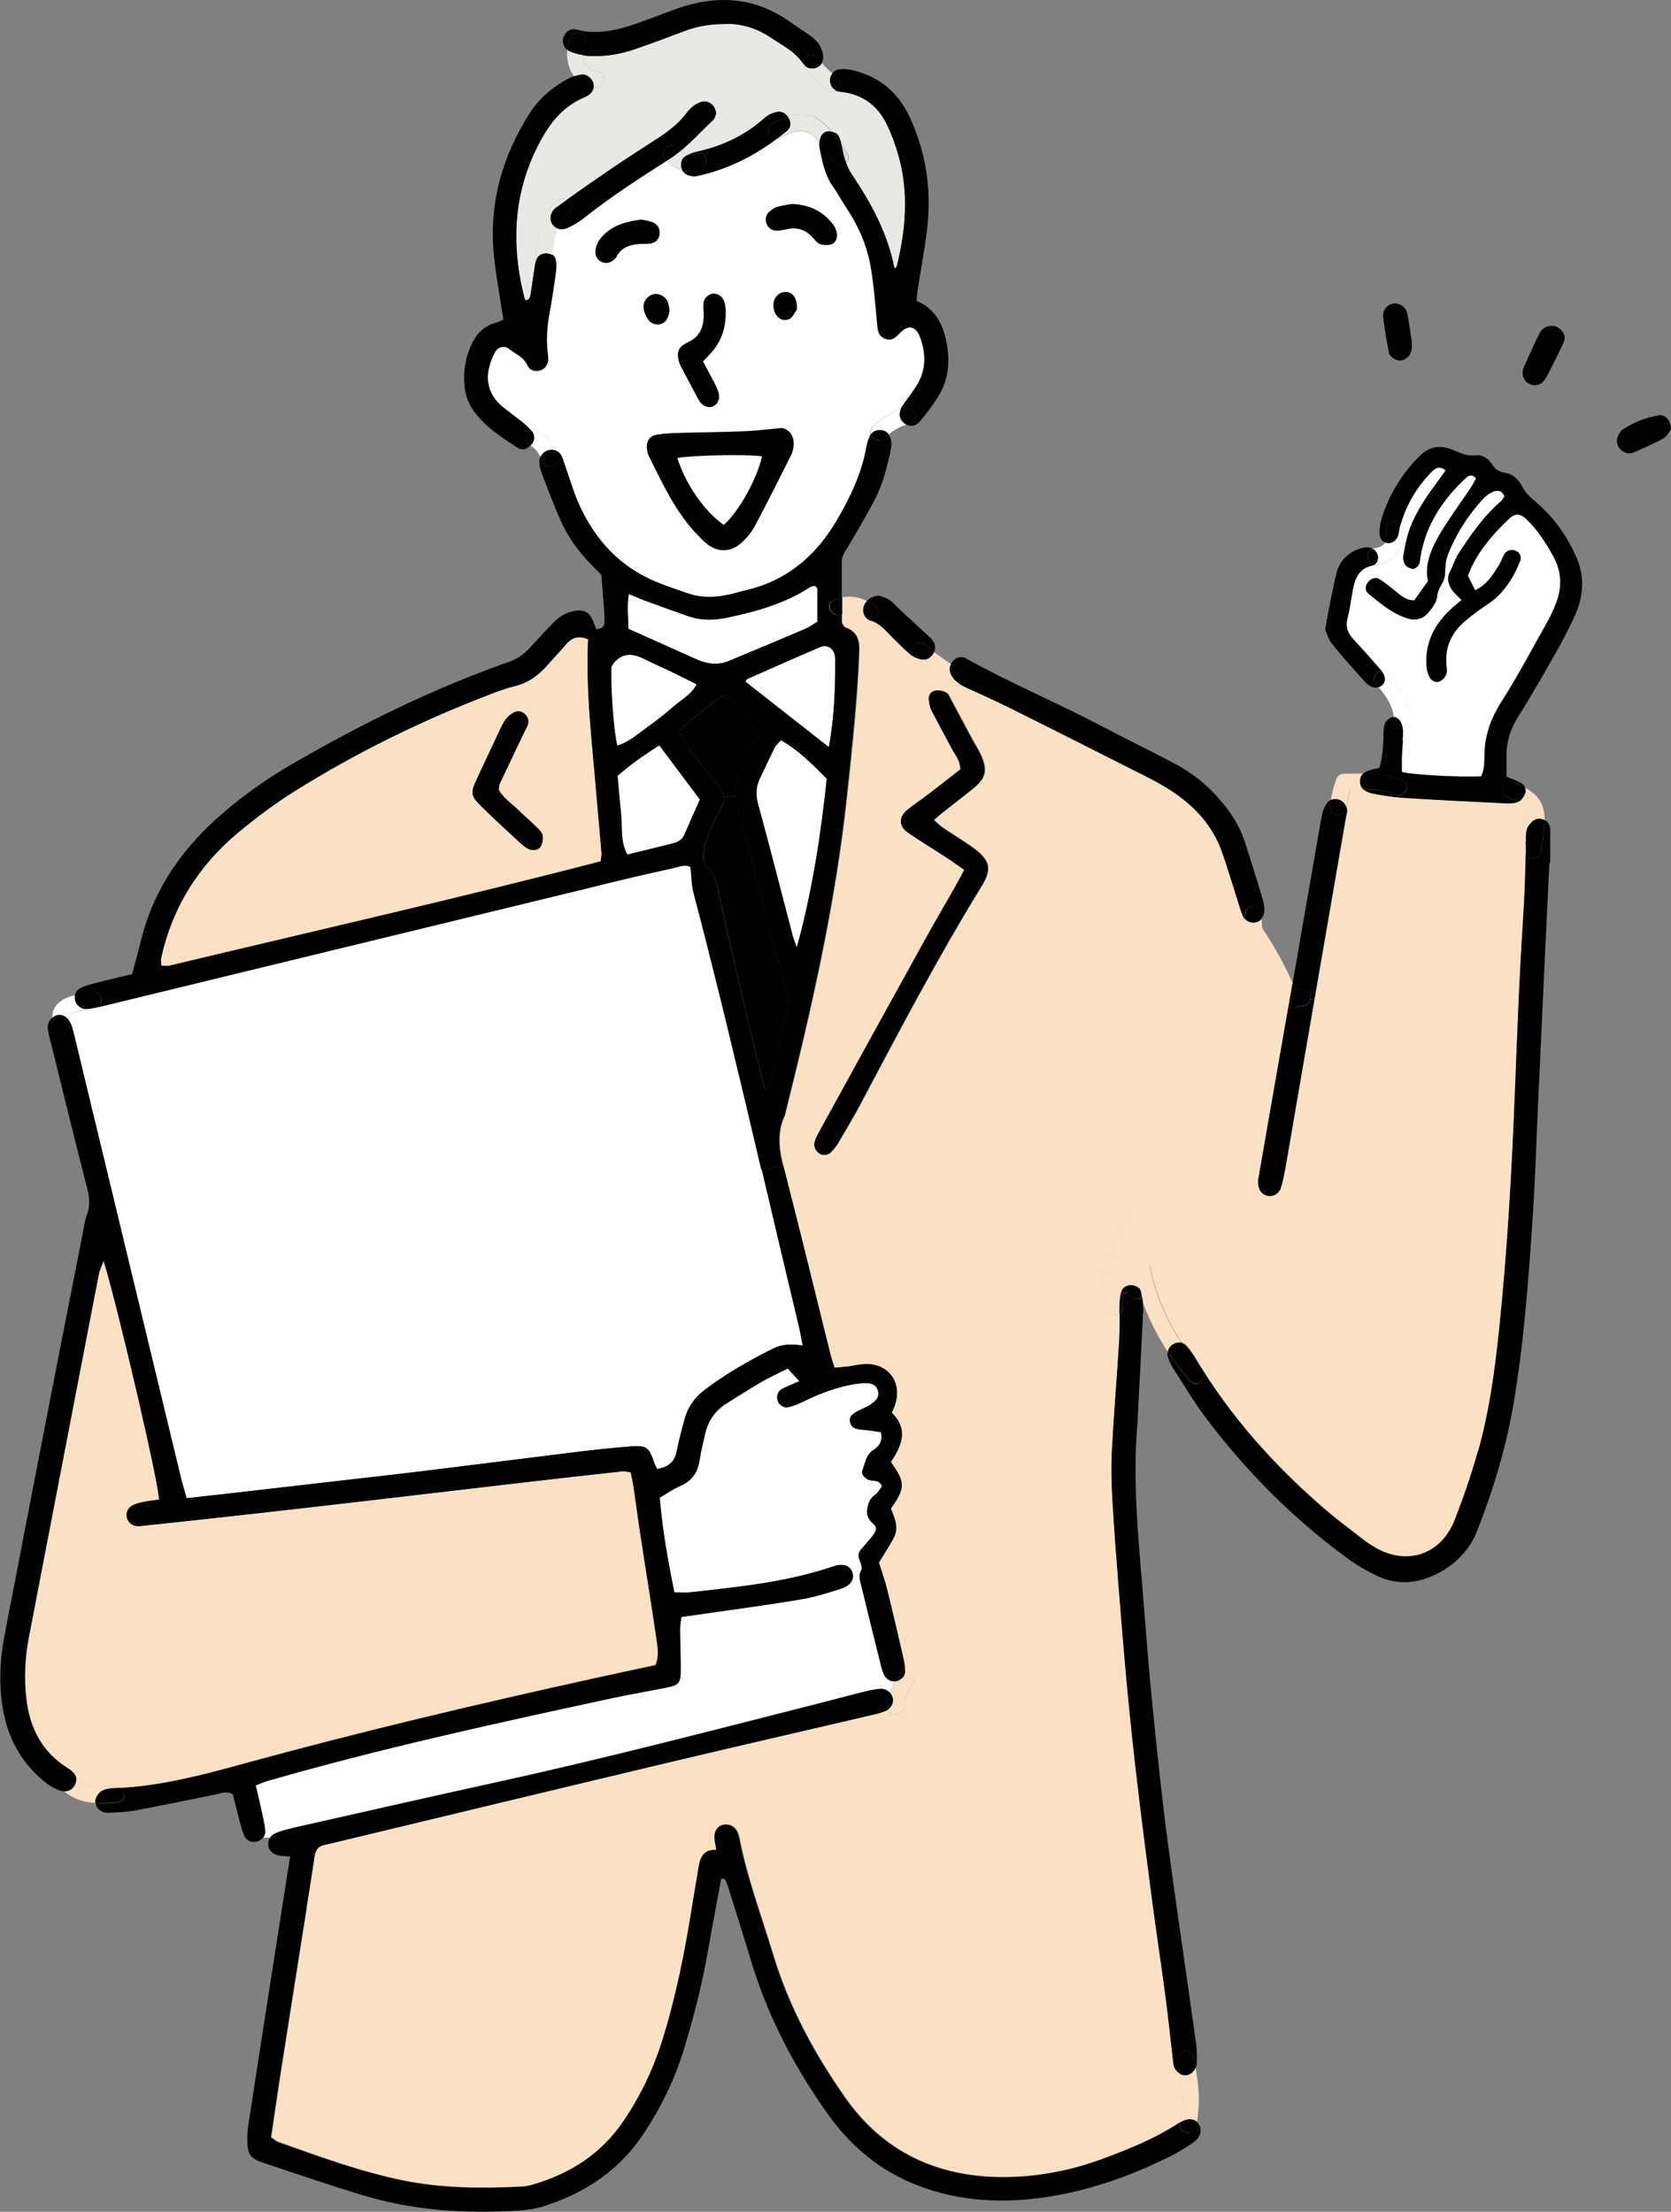 <?xml version="1.0" encoding="UTF-8"?>
<svg id="_レイヤー_2" data-name="レイヤー 2" xmlns="http://www.w3.org/2000/svg" width="130.98" height="173.4" viewBox="0 0 130.98 173.4">
  <rect x="0" y="0" width="130.98" height="173.4" fill="#808080" stroke="none"/>
  <defs>
    <style>
      .cls-1 {
        fill: #fff;
      }

      .cls-2 {
        fill: #dbdcdc;
      }

      .cls-3 {
        fill: #eae8e4;
      }

      .cls-4 {
        fill: #fbe1c3;
      }
    </style>
  </defs>
  <g id="_具" data-name="具">
    <g>
      <g>
        <g>
          <path class="cls-4" d="M119.81,64.75c-.19.33-.2.71-.2,1.09v.19c-.03.15-.06.31-.09.45-.03.18,0,.34.08.46-.03,1.84-.11,3.68-.23,5.51-.28,4.26-.43,8.52-.6,12.79-.26,6.43-.61,12.84-1.28,19.24-.33,3.12-.77,6.23-1.61,9.25-.51,1.83-1.12,3.63-1.82,5.4-1.08,2.76-3.78,3.64-6.3,2.15-.31-.18-.61-.38-.89-.6-1.01-.79-2.05-1.55-3.02-2.39-3.96-3.41-7.41-7.27-10.1-11.77-.21-.35-.44-.69-.71-1-.12-.14-.26-.23-.41-.26-2.28-3.45-3.12-7.32-2.8-11.64.28-3.87,1.26-7.71,2.08-11.5.68-3.14,1.27-7.35,3.4-9.89,1.68-2.01,4.89,5.29,5.43,6.54.05.12.15.21.26.25-.53,3.03-1.06,6.06-1.59,9.1-.25,1.47-.51,2.93-.76,4.37,0,.13,0,.23,0,.33.03.53.36.9.83.94.41.03.81-.22.94-.64.14-.44.23-.9.31-1.35.32-1.82.63-3.64.94-5.46.46-2.64.91-5.29,1.37-7.93.83-4.78,1.66-9.57,2.48-14.35.03-.15.08-.3.09-.45,0-.09,0-.18-.04-.26,0-.03,0-.06,0-.09.03-.45.13-.87.26-1.3.35-.01.71-.03,1.07-.03.02.02.04.03.05.04.21.14.46.24.7.28.76.13,1.52.27,2.29.32,2.67.17,5.34.3,8.01.43.34.02.71.02,1.02-.1.45.26.78.62.85,1.21.02.22.02.44,0,.67Z"/>
          <path class="cls-1" d="M117.68,39.27c-1.38,1.19-2.41,2.67-3.38,4.18-.27.43-.41.94-.65,1.39-.06.11-.1.22-.12.33l-.3-.06c.04-.34.02-.71.09-1.06.06-.35.2-.69.34-1.02.62-1.43,1.47-2.71,2.51-3.86.23-.26.53-.5.85-.63.34-.14.72-.11.89.37-.08.11-.14.25-.25.35Z"/>
          <path class="cls-1" d="M115.03,45.12c.68-1.79,1.89-3.18,3.23-4.46.47-.45.89-.41,1.36.03.87.82,1.5,1.82,2.08,2.85.71,1.25.75,2.54.21,3.85-.19.48-.41.95-.66,1.39-1.16,2.06-2.26,4.16-3.53,6.15-.8,1.25-1.31,2.53-1.37,4.01-.03.64.03,1.33-.28,1.92-1.99.06-5.22-.11-6.21-.34,0-.39-.01-.78,0-1.18.02-.43.05-.87.08-1.3.2-.04.39-.18.46-.44.51-1.81-.38-3.52-1.61-4.8-.15-.16-.33-.21-.5-.19-.04-.05-.08-.11-.13-.16-.67-.78-1.35-1.55-2.05-2.29-.46-.49-.66-1-.49-1.68.16-.64.25-1.31.37-1.96.17-.99.4-1.91,1.59-2.18.08-.02.14-.05.2-.1.07.01.15.01.24,0,1.36-.22,2.08-1.38,1.92-2.71-.02-.15-.07-.3-.16-.41.45-1.56,1.26-2.92,2.4-4.09.3-.3.63-.55,1.13-.14-.3.41-.59.82-.89,1.23-.77,1.04-1.47,2.12-1.92,3.33-.25.67-.37,1.38-.5,2.08-.05.23,0,.54.13.74.12.18.4.32.62.34.14.01.36-.18.46-.34.1-.16.08-.4.12-.59.41-2.5,1.73-4.48,3.53-6.17.22-.21.5-.39.84,0-.14.24-.26.51-.43.75-.69,1.03-1.41,2.03-2.08,3.07-.86,1.36-1.58,2.78-1.27,4.24-.44.62-.76,1.07-1.07,1.51-.72,0-1.15-.48-1.63-.85-.36-.28-.72-.58-1.11-.82-.32-.2-.71-.04-.93.3-.2.3-.17.63.08.84.91.75,1.81,1.51,2.96,1.91.73.25,1.33.08,1.79-.49.28-.35.6-.79.63-1.2.04-.5.3-.8.48-1.2.06-.14.1-.29.12-.44l.3.06c-.07.35.05.68.23.99.18.3.47.53.8.88-.38.33-.75.61-1.07.94-1.18,1.19-1.82,2.6-1.67,4.31.03.3.12.61.28.86.17.27.51.4.81.23.2-.11.39-.34.46-.55.07-.23,0-.51,0-.77-.11-1.4.44-2.51,1.48-3.39.55-.46,1.13-.89,1.73-1.29,1.26-.83,2.01-2.02,2.56-3.38.14-.34.03-.61-.26-.79-.31-.19-.77-.09-.96.22-.15.26-.23.57-.4.83-.48.77-.95,1.56-1.91,2.03-.21-.43-.39-.78-.58-1.17Z"/>
          <path d="M130.01,32.55c.51-.08,1,.46.96,1.13-.13.16-.29.52-.57.68-.75.42-1.55.76-2.34,1.11-.39.17-.84.02-1.1-.3-.27-.33-.29-.77-.06-1.14.08-.13.16-.27.29-.35.86-.57,1.8-.95,2.81-1.11Z"/>
          <path d="M120.69,26.11c.19-.38.56-.58,1.02-.56.45.02.9.42.95.96-.03.09-.07.29-.15.47-.35.73-.71,1.46-1.08,2.18-.14.27-.28.54-.48.77-.26.3-.78.35-1.13.14-.32-.2-.49-.51-.47-.9,0-.1.02-.21.06-.3.42-.93.82-1.86,1.28-2.77Z"/>
          <path d="M120.75,66.83c-.12.63-.89.57-1.16.12,0-.31,0-.61,0-.92.08-.42.17-.85.2-1.28.04-.07.1-.15.16-.22.26-.29.58-.44.96-.32.06.02.11.04.16.07.02.85-.18,1.71-.33,2.54Z"/>
          <path class="cls-4" d="M119.81,64.09c-.06-.59-.4-.95-.85-1.21.02,0,.03,0,.04-.01.24-.1.45-.4.55-.66.06-.16.05-.32-.02-.47.67.37,1.25.88,1.44,1.67.07.3.11.59.11.89-.05-.03-.11-.05-.16-.07-.38-.13-.7.02-.96.32-.06.07-.11.14-.16.22.02-.23.02-.45,0-.67Z"/>
          <path d="M119.6,65.84c0-.38.01-.76.2-1.09-.03.43-.12.86-.2,1.28v-.19Z"/>
          <path class="cls-4" d="M119.6,66.04c0,.31,0,.61,0,.92-.08-.13-.11-.28-.08-.46.03-.15.06-.3.09-.45Z"/>
          <path d="M118.59,61.32c.31.11.64.25.94.41h0c.06.14.08.31.02.47-.1.26-.31.56-.55.66-.01,0-.03,0-.04.01-.22-.13-.46-.23-.71-.32-.77-.28-.44-1.52.34-1.24Z"/>
          <path d="M108.86,27.57c-.19-.9-.34-1.82-.44-2.73-.06-.58.39-1.03.89-1.05.44-.02.91.31,1,.8.16.81.26,1.62.35,2.21,0,.33,0,.43,0,.54-.05.49-.43.89-.88.92-.37.02-.85-.26-.93-.67Z"/>
          <path d="M109.25,56.21c.24,0,.44.19.56.41.12.22.18.49.17.73,0,.23-.02.47-.03.7-.42.09-.93-.24-.78-.78.1-.36.12-.72.08-1.06Z"/>
          <path class="cls-1" d="M108.27,53.77c.36-.27.38-.68.03-1.16.17-.02.34.03.5.19,1.24,1.28,2.13,3,1.61,4.8-.07.26-.26.4-.46.44.02-.23.03-.47.03-.7,0-.24-.06-.52-.17-.73-.12-.22-.32-.4-.56-.41-.1-.87-.6-1.66-1.21-2.33.08-.02.16-.06.22-.11Z"/>
          <path d="M108.56,42.53c.17-.31.15-.66.11-1.01-.04-.35.32-.64.64-.64.21,0,.38.09.48.23-.02.04-.03.09-.04.14-.07.25-.08.51-.16.75-.14.44-.57.68-.96.56-.03,0-.05-.02-.07-.03Z"/>
          <path d="M115.61,46.29c.96-.46,1.43-1.26,1.91-2.03.16-.26.24-.57.4-.83.19-.31.64-.41.96-.22.29.18.4.45.26.79-.55,1.36-1.3,2.55-2.56,3.38-.6.4-1.18.82-1.73,1.29-1.04.88-1.6,2-1.48,3.39.02.26.08.53,0,.77-.07.22-.26.44-.46.55-.3.17-.64.04-.81-.23-.16-.24-.25-.56-.28-.86-.15-1.7.49-3.12,1.67-4.31.32-.33.69-.61,1.07-.94-.33-.35-.62-.59-.8-.88-.18-.31-.3-.64-.23-.99.02-.11.06-.22.12-.33.23-.45.38-.96.65-1.39.97-1.51,2-2.99,3.38-4.18.11-.09.17-.24.25-.35-.17-.48-.56-.51-.89-.37-.32.13-.62.37-.85.63-1.04,1.15-1.89,2.43-2.51,3.86-.14.33-.28.67-.34,1.02-.06.34-.04.72-.09,1.06-.02.16-.05.31-.12.44-.18.39-.44.7-.48,1.2-.03.41-.35.85-.63,1.2-.46.57-1.06.74-1.79.49-1.14-.4-2.05-1.16-2.96-1.91-.25-.21-.28-.53-.08-.84.22-.33.61-.49.93-.3.39.24.75.54,1.11.82.48.38.9.85,1.63.85.31-.43.62-.88,1.07-1.51-.31-1.47.41-2.89,1.27-4.24.66-1.04,1.39-2.04,2.08-3.07.16-.24.29-.51.43-.75-.34-.39-.62-.21-.84,0-1.81,1.69-3.12,3.67-3.53,6.17-.04.2-.02.43-.12.59-.09.15-.31.35-.46.34-.22-.03-.5-.16-.62-.34-.13-.19-.18-.5-.13-.74.13-.7.25-1.42.5-2.08.46-1.21,1.15-2.29,1.92-3.33.3-.41.6-.82.89-1.23-.5-.41-.83-.17-1.13.14-1.14,1.17-1.94,2.53-2.4,4.09-.11-.14-.27-.23-.48-.23-.32,0-.68.3-.64.64.05.35.06.69-.11,1.01-.28-.12-.45-.42-.43-.83.02-.31.04-.62.13-.91.56-1.91,1.57-3.57,2.96-4.99.77-.79,1.66-.96,2.68-.52.56.24,1.1.5,1.77.42.54-.06.99.26,1.29.71.24.37.52.58.97.65.66.1,1.1.53,1.4,1.11.26.51.68.87,1.12,1.24,1.38,1.2,2.42,2.67,3.14,4.34.64,1.5.53,3.02-.14,4.49-.44.98-.94,1.95-1.47,2.88-.96,1.7-1.93,3.4-2.97,5.05-.6.95-.93,1.94-.92,3.05,0,.56,0,1.12,0,1.67.42.18.8.31,1.15.51.14.08.24.19.3.33-.31-.17-.63-.3-.94-.41-.78-.28-1.12.96-.34,1.24.25.09.5.19.71.32-.3.12-.68.12-1.02.1-2.67-.13-5.34-.26-8.01-.43-.77-.05-1.53-.19-2.29-.32-.24-.04-.5-.14-.7-.28-.02-.01-.04-.03-.05-.04.83-.01,1.66.04,2.42.38.75.33,1.4-.77.65-1.11-1.01-.45-2.04-.54-3.1-.54.05-.04.1-.08.16-.12.31-.16.68-.21,1.1-.33.2-.76.3-1.56.31-2.38,0-.36,0-.73.1-1.06.06-.21.31-.41.52-.5.07-.03.14-.04.21-.04.04.34.02.69-.08,1.06-.15.54.36.87.78.78-.03.43-.06.87-.08,1.3-.02.4,0,.79,0,1.18,1,.23,4.22.41,6.21.34.31-.59.25-1.28.28-1.92.06-1.49.57-2.76,1.37-4.01,1.27-1.99,2.37-4.09,3.53-6.15.25-.45.47-.92.66-1.39.54-1.31.5-2.6-.21-3.85-.58-1.04-1.22-2.03-2.08-2.85-.47-.45-.89-.48-1.36-.03-1.35,1.28-2.55,2.67-3.23,4.46.19.38.36.74.58,1.17Z"/>
          <path d="M108.3,52.61c.35.48.33.89-.03,1.16-.07.05-.14.09-.22.11-.05-.06-.1-.12-.16-.17-.42-.44-.04-1.05.41-1.1Z"/>
          <path class="cls-1" d="M109.95,41.52c.16,1.33-.56,2.49-1.92,2.71-.09.01-.17.01-.24,0,.22-.18.28-.54.17-.79-.08-.18-.22-.33-.38-.42.03-.01.07-.02.11-.03.31-.05.68-.13.85-.42,0-.01.01-.02.02-.04.02.01.05.02.07.03.39.12.82-.12.96-.56.08-.24.09-.5.16-.75.01-.05.03-.09.04-.14.09.11.14.25.16.41Z"/>
          <path d="M107.96,43.44c.11.25.04.61-.17.79-.59-.11-.81-1.01-.21-1.21,0,0,0,0,0,0,.17.09.31.24.38.42Z"/>
          <path d="M109.3,62.28c-.76-.34-1.59-.4-2.42-.38-.38-.31-.38-.95-.03-1.27,1.06,0,2.09.09,3.1.54.76.33.1,1.44-.65,1.11Z"/>
          <path d="M107.04,53.51c-.89-.99-1.78-1.98-2.62-3.02-.28-.34-.4-.81-.55-1.12.11-.6.18-1.06.27-1.51.21-1.01.39-2.02.64-3.01.27-1.05,1.26-1.84,2.32-1.94.16-.02.33.02.47.11-.6.2-.38,1.1.21,1.21-.05.05-.12.08-.2.1-1.2.27-1.42,1.19-1.59,2.18-.11.66-.2,1.32-.37,1.96-.17.68.03,1.19.49,1.68.7.75,1.38,1.52,2.05,2.29.05.05.09.11.13.16-.46.05-.84.66-.41,1.1.05.05.11.11.16.17-.31.1-.68-.02-1-.37Z"/>
          <path d="M104.9,62.67c.31.07.56.34.65.65-.13.74-1.32.71-1.28-.09,0-.18.03-.35.05-.52.17-.08.36-.09.58-.04Z"/>
          <path class="cls-4" d="M105.55,63.32c-.09-.31-.34-.58-.65-.65-.21-.05-.41-.04-.58.04.08-.54.23-1.05.4-1.58.09-.28.32-.47.62-.47.51,0,1.01-.02,1.51-.02-.35.32-.34.96.03,1.27-.36,0-.72.02-1.07.03-.13.42-.23.84-.26,1.3,0,.03,0,.06,0,.09Z"/>
          <path d="M101.6,77.61c-.09-.2-.18-.4-.27-.6.13-.74.26-1.48.39-2.22.62-3.59,1.24-7.17,1.87-10.76.06-.34.19-.69.37-.99.09-.15.22-.26.36-.33-.03.17-.04.34-.05.52-.04.8,1.15.83,1.28.09.03.09.04.17.04.26,0,.15-.06.3-.09.45-.83,4.78-1.65,9.57-2.48,14.35l-.3-.05c.09-.38-.1-.81-.59-.74-.22.03-.39.02-.53.02Z"/>
          <path d="M101.59,78.84c-.05-.02-.05-.02,0,0h0Z"/>
          <path d="M101.59,78.84c-.05-.02-.05-.02,0,0h0ZM101.7,78.89s-.09-.04-.11-.05c.03.01.07.04.13.06-.18.19-.5.23-.75.12.12-.67.23-1.34.35-2.02.09.2.18.4.27.6.14,0,.31.01.53-.02.49-.06.68.36.59.74-.06.26-.26.5-.59.54-.14.04-.29.04-.43,0Z"/>
          <path d="M100.7,91.77c-.08.45-.17.91-.31,1.35-.13.43-.53.68-.94.64-.47-.04-.8-.41-.83-.94,0-.1,0-.21,0-.33.25-1.44.5-2.9.76-4.37.53-3.03,1.06-6.06,1.59-9.1.24.11.57.07.75-.12-.06-.03-.1-.05-.13-.06.02,0,.06.02.11.05.14.04.29.03.43,0,.33-.04.53-.28.59-.54l.3.05c-.46,2.64-.91,5.29-1.37,7.93-.31,1.82-.62,3.64-.94,5.46Z"/>
          <path d="M93.31,108.27c-.66-.75-1.25-1.52-1.77-2.32.05-.27.24-.5.5-.63.2-.09.39-.12.57-.07.48.72,1.01,1.42,1.61,2.1.55.62-.36,1.53-.91.91Z"/>
          <path d="M115.87,113.75c.85-3.03,1.28-6.13,1.61-9.25.68-6.4,1.03-12.81,1.28-19.24.17-4.26.32-8.53.6-12.79.12-1.84.2-3.68.23-5.51.27.44,1.04.51,1.16-.12.15-.83.35-1.69.33-2.54.28.14.43.4.43.74.01.87,0,1.75,0,2.62h-.06c-.14,2.77-.27,5.54-.4,8.32-.16,3.44-.32,6.88-.48,10.33-.14,2.93-.22,5.86-.41,8.78-.33,4.97-.68,9.95-1.51,14.88-.58,3.46-1.59,6.8-2.87,10.06-.59,1.49-1.67,2.59-3.08,3.32-1.54.8-3.15.95-4.75.2-.78-.37-1.55-.81-2.25-1.32-4.31-3.14-8.04-6.89-11.24-11.15-.92-1.23-1.7-2.57-2.54-3.87-.16-.25-.29-.54-.38-.84-.04-.13-.04-.27-.01-.4.52.79,1.11,1.57,1.77,2.32.55.62,1.46-.29.91-.91-.6-.68-1.14-1.38-1.61-2.1.15.04.3.13.41.26.27.31.5.65.71,1,2.7,4.5,6.14,8.36,10.1,11.77.97.84,2.01,1.6,3.02,2.39.28.22.59.42.89.6,2.52,1.5,5.22.61,6.3-2.15.69-1.77,1.31-3.57,1.82-5.4Z"/>
          <path class="cls-4" d="M101.32,77.01c-.12.67-.23,1.34-.35,2.02-.11-.05-.21-.14-.26-.25-.54-1.24-3.75-8.54-5.43-6.54-2.13,2.54-2.72,6.76-3.4,9.89-.82,3.78-1.8,7.63-2.08,11.5-.31,4.32.52,8.19,2.8,11.64-.18-.05-.37-.03-.57.07-.26.12-.45.36-.5.63-2.58-3.92-3.5-8.39-2.93-13.26.5-4.36,1.48-8.76,2.52-13.02.51-2.1,1.06-4.24,1.96-6.22.52-1.15,1.17-2.44,2.43-2.92,1.49-.56,3.03,1.62,3.68,2.6.81,1.23,1.5,2.53,2.12,3.87Z"/>
        </g>
        <g>
          <path d="M57.79,63.16c1.35,4.79,2.38,9.67,3.86,14.42.15.5.21.99.08,1.51-.48,1.94-.93,3.89-1.41,5.84-.03.13-.17.23-.36.48-.47-1.89-.92-3.66-1.34-5.43-.84-3.6-1.67-7.2-2.48-10.81-.14-.6-.38-1.04-.93-1.3-.22-1.22.17-2.31.74-3.35.1-.18.17-.38.27-.56.36-.68.56-1.07.53-1.46l.91-.1c.02.25.07.5.14.76Z"/>
          <path d="M58.11,60.33c-.37.67-.52,1.36-.46,2.07l-.91.1c-.03-.41-.32-.81-.93-1.54-.53-.63-1.07-1.25-1.55-1.91-.39-.53-.69-1.12-1.05-1.73,1.12-1.05,2.27-1.9,3.44-2.81,1.15.52,2.03,1.39,3.06,2.2-.27.82-.58,1.62-.97,2.39-.21.41-.41.83-.63,1.23Z"/>
          <path class="cls-3" d="M40.83,22.16c-.72-3.69-.42-7.25,1.3-10.65.83-1.65,1.86-3.08,3.61-3.83.14-.06.28-.13.41-.22.21-.15.35-.38.39-.61,0,0,0,0,0,0,.81.11,1.16-1.13.34-1.24-.81-.11-1.14-.64-1.16-1.28.17.03.34.05.51.06,1.24.06,2.46-.14,3.63-.56,1.26-.44,2.51-.9,3.76-1.38.97-.37,1.97-.56,3.09-.56,1.31-.09,2.58.29,3.71,1.05.89.6,1.88,1.08,2.52,2,0,.11.03.23.1.32.54.71,1.13,1.3,1.84,1.84.18.14.44.12.64,0h0s.07.03.1.04c.24.07.5.08.76.13,1.54.3,2.58,1.24,3.21,2.63.34.75.62,1.52.85,2.31.81,2.9.57,5.79-.14,8.68,0,.03-.06.05-.18.16-.53-2.77-1.84-5.14-3.36-7.41-.19-.28-.32-.57-.43-.88.21-.18.3-.46.09-.75-.14-.2-.29-.41-.43-.62-.06-.27-.14-.54-.27-.77-.09-.15-.32-.25-.52-.3-.37-.45-.78-.85-1.29-1.11-.69-.36-1.43-.29-2.14-.05-.2-.27-.51-.44-.83-.38-.33.07-.7.22-.95.44-1.53,1.37-3.32,2.23-5.31,2.67-.26.06-.51.15-.76.26-.22-.03-.41-.12-.57-.31.91-.73,1.68-1.61,2.54-2.4.17-.15.21-.44.26-.55-.06-.66-.63-1.06-1.13-.91-.52.15-.9.5-1.21.91-.63.83-1.44,1.44-2.31,2-1.21.78-2.42,1.55-3.6,2.36-1.16.79-2.31,1.6-3.46,2.41-.22-.11-.5-.12-.74.08-1.36,1.12-1.44,2.86-1.78,4.46-.04.16,0,.31.05.43-.02.07-.03.14-.04.21-.12.71-.21,1.42-.32,2.13-.04.24-.04.52-.36.6-.04-.03-.1-.04-.11-.07-.11-.45-.22-.89-.31-1.34Z"/>
          <path class="cls-4" d="M51.42,128.39c.1.69.25,1.41-.06,2.14-1.54.33-3.04.66-4.54.98-9.33,2.05-18.63,4.25-27.85,6.78-3.13.86-6.27,1.69-9.53,1.87-.14-.11-.31-.17-.52-.14-1.06.14-2.09.16-2.95-.46.01-.3-.16-.58-.54-.86-.04-.03-.09-.05-.13-.08-2.03-1.27-2.99-3.16-3.26-5.49-.18-1.6-.11-3.18.2-4.76,1.82-9.49,3.65-18.97,5.48-28.45.06-.33.23-.65.38-1.09,1.08,3.44,4.37,17.58,4.35,18.73-.39.05-.8.1-1.2.18-.3.06-.61.13-.87.27-.33.18-.52.49-.46.9.06.4.42.72.87.73.25,0,.51-.04.77-.07,1.89-.2,3.78-.4,5.67-.61,2.2-.24,4.4-.49,6.59-.74,3.22-.37,6.43-.74,9.65-1.12,2.25-.26,4.49-.53,6.74-.79,2.86-.33,5.72-.66,8.58-.97.19-.02.39.05.64.09.08.43.17.83.23,1.23.18,1.17.33,2.34.5,3.51.42,2.74.87,5.48,1.27,8.23Z"/>
          <path class="cls-4" d="M44.33,50.55c.49-.61,1.06-.74,1.77-.44-.21,4.16.34,8.29.67,12.43.12,1.43.26,2.86.38,4.3.02.19-.04.4-.07.68-11.23,2.92-22.53,5.48-33.8,8.18-.18.05-.39,0-.64,0,0-.27-.04-.47,0-.65.88-3.95,2.94-7.21,6.03-9.79,1.42-1.18,2.91-2.29,4.47-3.27,4.8-3,9.87-5.49,15.16-7.52.67-.26,1.34-.51,2.04-.69,1.04-.27,1.86-.83,2.55-1.63.47-.54.98-1.05,1.44-1.61ZM42.37,66.38c.14-.24.21-.58.17-.85-.03-.23-.23-.45-.41-.62-.51-.5-1.06-.96-1.57-1.47-.5-.5-1.12-.89-1.47-1.53.03-.18.03-.34.09-.48.63-1.34,1.27-2.68,1.91-4.02.11-.23.27-.45.31-.69.06-.31-.06-.6-.33-.8-.28-.22-.57-.19-.86-.03-.52.3-.78.8-1.02,1.31-.61,1.3-1.21,2.6-1.82,3.89-.5,1.06-.49,1.3.38,2.15,1.03,1.01,2.09,1.97,3.14,2.95.15.14.32.26.5.35.31.17.82.12.98-.16Z"/>
          <path class="cls-4" d="M74.18,54.29c-.24-.14-.58-.2-.86-.15-.32.05-.52.35-.5.69.02.3.08.62.22.88.51,1.01,1.06,1.99,1.59,2.99.26.49.66.92.66,1.61-.84.65-1.68,1.32-2.53,1.97-.53.41-1.1.76-1.61,1.19-.7.57-.7,1.28.03,1.79.93.65,1.9,1.23,2.85,1.85.51.33,1.01.69,1.57,1.08-.29.53-.52.97-.77,1.42-.76,1.34-1.54,2.67-2.29,4.02-2.81,5.08-5.6,10.16-8.4,15.25-.12.22-.22.46-.28.7-.08.35.15.76.47.88.32.12.62.08.86-.16.21-.22.41-.47.56-.73.6-1.02,1.21-2.03,1.76-3.08,3.01-5.67,5.99-11.36,9.35-16.84.11-.18.22-.35.31-.53.51-.98.41-1.56-.42-2.32-.27-.24-.57-.44-.86-.64-.64-.43-1.29-.84-1.93-1.27-.24-.16-.44-.37-.72-.61.28-.24.46-.42.66-.57.8-.64,1.62-1.26,2.42-1.91.97-.79,1.13-1.41.63-2.55-.18-.42-.44-.81-.66-1.22-.56-1.04-1.11-2.08-1.67-3.12-.12-.22-.22-.51-.41-.63ZM24.03,149.59c.22-1.37.43-2.74.64-4.11.07-.46.29-.75.76-.85.25-.05.5-.11.75-.17,8.84-2.12,17.68-4.25,26.52-6.36,5.25-1.25,10.51-2.45,15.76-3.68.35-.08.7-.17,1.02-.32.04-.02.07-.04.11-.06.21.56,1.22.48,1.24-.25.02-.7.4-1.26.77-1.82.34-.51-.17-.99-.65-.94,0,0,0-.01,0-.02,0-.36-.06-.72-.14-1.06-.41-1.75-.81-3.5-1.24-5.25-.18-.74-.44-1.46-.67-2.2.37-.61.8-1.25,1.16-1.93.43-.81.06-1.59-.22-2.3,1.14-1.63,1.13-2.04,0-3.65.83-1.25,1.42-2.54.07-3.86.09-.2.18-.39.24-.58.6-1.77-.46-3.28-2.29-3.24-.46,0-.91.13-1.37.19-.34.04-.69.07-1.07.1-.13-.41-.25-.75-.33-1.09-1.2-4.84-2.37-9.68-3.62-14.51-.03-.1-.05-.19-.07-.29-.32-1.33-.46-2.61.15-3.91,2.06-8.23,3.95-16.49,4.86-24.94.41-3.78.82-7.56.97-11.37.04-.94-.15-1.61-1.1-1.94-.08-.03-.12-.15-.26-.34v-.69c.7-.31,1.34.02,1.92.43.15.11.29.14.42.11.72.27,1.15.85,1.67,1.36.44.43.86.88,1.34,1.27.11.09.23.16.36.22.84.79,1.9,1.31,2.73,2.09.27.26.61.21.84.03.13.08.27.15.41.22,1.11.52,2.24,1.01,3.35,1.56,3.49,1.74,6.97,3.5,10.46,5.26.73.37,1.47.75,2.16,1.19,1.87,1.18,3.35,2.72,4.12,4.84.44,1.21.79,2.44,1.18,3.66.16.49.29.98.49,1.45.04.09.1.17.16.24.01,1.17.33,2.3.56,3.45.36,1.77-.32,3.33-1.12,4.87-.33.65-.68,1.28-1.04,1.92-.17.02-.33.11-.44.32-.52,1.03-1.04,2.05-1.57,3.08-.39.64-.77,1.28-1.14,1.92-1.89,3.25-4.48,6.79-5.61,10.59-.37.66-.74,1.33-1.11,1.99-.25.45.14.96.56.98-.03.42-.03.85,0,1.27.04.59.69.76,1.05.51,0,.74,0,1.47-.04,2.2-.17,2.87-.41,5.74-.57,8.61-.06,1.23-.03,2.46.04,3.69.13,2.26.3,4.51.48,6.77.22,2.82.45,5.63.72,8.44.23,2.46.5,4.91.79,7.35.35,2.96.73,5.91,1.12,8.86.34,2.6.74,5.19,1.08,7.78.22,1.68.39,3.37.59,5.05.04.37.26.67.54.83.23,1.27.3,2.53,0,3.82h0c-.08.05-.16.1-.24.14-1.78,1.14-3.74,1.94-5.71,2.67-2.78,1.04-5.69,1.56-8.62,1.46-4.83-.17-8.83-2.15-11.67-6.21-2.44-3.47-4.43-7.17-5.66-11.24-.92-3.05-2.05-6.03-2.65-9.17-.03-.15-.08-.3-.14-.43-.22-.46-.68-.67-1.15-.55-.4.1-.65.43-.64.93,0,.3.08.59.14,1.03-1.04-.05-1.26.62-1.39,1.38-.15.96-.32,1.93-.48,2.89-.59,3.66-1.29,7.29-2.41,10.82-.7,2.22-1.72,4.3-3.03,6.22-1.69,2.47-4.07,4.02-6.91,4.88-.34.1-.7.19-1.05.21-3.09.15-6.16.14-9.22-.47-3.39-.68-6.62-1.88-9.86-3.03-.18-.06-.33-.22-.56-.37.25-1.69.49-3.36.75-5.03.67-4.32,1.36-8.63,2.04-12.94Z"/>
          <path class="cls-1" d="M22.86,143.34c-.45.1-.9.22-1.32.41-.16.07-.29.19-.38.33l-.55-.02c.1-.13.16-.27.16-.44,0-.35-.07-.71-.15-1.06-.18-.85-.38-1.69-.59-2.59.36-.14.63-.27.91-.35,8.84-2.55,17.83-4.52,26.82-6.45,1.56-.33,3.13-.59,4.69-.92.67-.14.88-.36.89-1.06.03-1.18-.04-2.36-.05-3.54,0-.29.07-.58.11-.89.94-.14,1.8-.26,2.67-.38,2.23-.33,4.48-.62,6.7-1,1.06-.18,2.1-.5,3.12-.83.65-.21.96-.58.96-.99l.53.02c0,.28.09.56.16.84.51,2.1,1.03,4.19,1.55,6.29.06.24.15.49.28.7.17.27.51.42.8.39-.17.29-.32.59-.43.89-.18-.2-.45-.33-.72-.31-.41.03-.81.11-1.21.21-1.3.32-2.58.67-3.88,1-8.31,2.11-16.61,4.28-24.99,6.11-5.37,1.18-10.73,2.4-16.09,3.61Z"/>
          <path class="cls-1" d="M59.68,108.34c.66-.38,1.36-.7,2.06-1.05.33.36.59.65.91.99-.53.23-.96.4-1.36.61-.33.17-.46.61-.34.93.13.34.49.59.86.5.39-.1.78-.25,1.14-.43,1.11-.55,2.26-1,3.47-1.27.4-.09.81-.15,1.22-.18.68-.04,1.01.13,1.15.53.16.47-.03.83-.69,1.22-.26.16-.55.27-.83.41-.55.28-.74.53-.64.91.13.5.53.54.96.58.5.04.99.13,1.45.19.18.69-.14,1.11-.58,1.39-.59.38-.65,1.03-.86,1.58-.12.32.12.57.41.74.33.2.86-.08,1.12.53-.14.19-.27.48-.5.63-.47.33-.62.76-.67,1.31-.04.56.32.83.63,1.16.06.06.05.18.08.32-.09.15-.17.34-.3.5-.29.36-.6.7-.9,1.05-.44.51.07.96.07,1.45,0,.05-.02.1-.04.15-.09.17-.13.34-.13.51l-.53-.02c0-.07,0-.14-.03-.22-.16-.6-.7-.82-1.52-.55-3.63,1.23-7.42,1.6-11.2,2.03-.4.04-.8,0-1.26,0-.5-2.49-.93-4.9-1.14-7.42.58-.33,1.09-.68,1.64-.93.9-.39,1.33-1.06,1.48-2,.1-.66.27-1.31.41-1.96.22-1.05.76-1.9,1.68-2.48.92-.57,1.82-1.16,2.76-1.7Z"/>
          <path class="cls-1" d="M62.59,103.83c.12.49.2.99.34,1.67-.86-.15-1.62-.13-2.32.23-1.89.95-3.72,1.98-5.4,3.27-.76.58-1.29,1.33-1.54,2.25-.23.84-.46,1.68-.62,2.54-.17.89-.73,1.25-1.52,1.38-.09-.17-.15-.25-.19-.35-.47-1.38-.6-1.51-1.95-1.41-1.54.12-3.07.29-4.6.48-3.78.46-7.55.95-11.32,1.41-2.09.26-4.19.49-6.28.73-3.22.37-6.43.74-9.65,1.11-.92.1-1.83.21-2.92.32-.18-.64-.33-1.13-.45-1.62-2.79-11.59-5.59-23.17-8.38-34.76-.07-.28-.14-.56-.25-.82,0-.07-.03-.15-.07-.23-.18-.36-.07-.47.31-.62.49-.19,1.03-.27,1.54-.34.1-.01.19-.04.28-.08.11-.02.22-.05.33-.08,13.03-3.16,26.06-6.33,39.09-9.5,1.9-.46,3.8-.91,5.7-1.32.48-.1.98-.37,1.45-.1.08.7.07,1.37.23,1.99,1.9,7.23,3.62,14.5,5.33,21.77.95,4.03,1.89,8.06,2.86,12.09Z"/>
          <path class="cls-1" d="M54.86,62.68c-.4.91-.8,1.79-1.18,2.68-.17.42-.48.65-.9.75-1.19.3-2.38.59-3.61.89-.57-1.01-.37-2.11-.49-3.15-.11-1.01-.19-2.03-.28-3.03,1.06-.92,2.14-1.66,3.27-2.39,1.09,1.45,2.13,2.84,3.18,4.25Z"/>
          <path class="cls-1" d="M54.62,53.66c-.42.82-1.22,1.21-1.85,1.77-.69.61-1.43,1.17-2.18,1.71-.69.49-1.33,1.08-2.19,1.32-.29-1.11-.54-4.6-.46-6.17.05-.09.09-.18.15-.26.66-.83,1.45-.83,2.33-.4.69.34,1.4.65,2.09.98.69.33,1.38.68,2.13,1.06Z"/>
          <path class="cls-1" d="M65.45,51.42c.02.15.02.31.02.46,0,2.15-.06,4.3-.5,6.7-2.31-1.81-4.43-3.48-6.55-5.14.08-.12.1-.17.14-.19,1.92-.85,3.83-1.71,5.76-2.52.51-.22,1.04.15,1.12.7Z"/>
          <path class="cls-1" d="M64.8,61.04c-.47,4.44-1.14,8.86-2.35,13.23-.13-.37-.28-.73-.38-1.11-.88-3.37-1.74-6.75-2.66-10.11-.21-.75-.17-1.4.16-2.07.38-.78.74-1.58,1.13-2.35.11-.22.31-.38.49-.6,1.41.78,2.47,1.89,3.6,3.02Z"/>
          <path class="cls-1" d="M64.06,46.18c0,.82,0,1.64,0,2.56-.29.17-.62.41-.99.57-1.98.85-3.97,1.68-5.97,2.51-.7.29-1.41.26-2.11.02-.14-.05-.29-.11-.43-.17-1.73-.77-3.46-1.55-5.31-2.38,0-.91-.14-1.76.03-2.73.47.2.84.37,1.21.5,1.16.42,2.31.85,3.48,1.25,1,.34,2.03.31,3.05.1,2.27-.48,4.49-1.1,6.47-2.39.11-.07.27-.08.4-.11.08.11.17.19.17.27Z"/>
          <path class="cls-1" d="M52.28,12.59c.33.41.75.67,1.21.79.11.18.28.32.5.39.15.04.3.06.42.08.08-.01.14-.02.19-.03,2.34-.5,4.41-1.53,6.29-2.93.1,0,.19-.03.29-.08.74-.38,1.58-.81,2.35-.31.25.16.48.39.69.65-.02.12-.02.24,0,.35.2,1.06.39,2.12,1.01,3.05.4.59.75,1.23,1.15,1.83.92,1.39,1.57,2.9,1.85,4.53.25,1.46.36,2.95.5,4.43.05.53.08,1.05.68,1.24.54.18.83-.19,1.17-.53.61-.61,1.21-.46,1.51.36.5,1.32.5,2.62-.27,3.85-.35.56-.78,1.08-1.15,1.64-.04.06-.07.13-.1.19-.82.26-1.54.75-2.15,1.35-.19.19-.23.41-.17.6-.02.03-.04.06-.05.1-.13.28-.23.58-.28.87-.37,2.11-1.28,4-2.35,5.83-1.64,2.78-3.93,4.72-7.14,5.45-.4.09-.79.22-1.19.31-1.12.25-2.24.3-3.34-.08-.82-.29-1.66-.55-2.46-.89-2.8-1.16-4.72-3.22-5.99-5.94-.15-.32-.29-.66-.41-1-.32-.92-.63-1.85-.95-2.77-.11-.31-.3-.51-.55-.6-.32-.6-.71-1.16-1.34-1.5-.2-.11-.39-.1-.55-.03-.21-.26-.46-.49-.73-.7-.52-.42-1.07-.8-1.58-1.23-1.22-1.04-1.46-2.48-.58-4.19.24-.47.78-.62,1.17-.29.5.41,1.16.63,1.43,1.33.13.34.53.46.93.37.39-.09.66-.46.66-.92,0-.15-.03-.31-.05-.46-.11-1.03-.05-2.05.14-3.07.21-1.11.37-2.23.52-3.34.04-.3.03-.61-.03-.9-.04-.18-.14-.32-.29-.4.12-.69.21-1.42.45-2.06.24.09.54.07.83-.07.41-.2.82-.43,1.18-.71,2.08-1.66,4.32-3.11,6.56-4.54Z"/>
          <path d="M97.61,72.08c0-.15,0-.31.01-.47.05-.82,1.34-.83,1.29,0,0,.14-.01.27,0,.41-.11.15-.25.24-.42.29-.31.08-.65,0-.87-.23Z"/>
          <path class="cls-4" d="M93.82,166.35c-.23-.19-.56-.25-.88-.14-.15.05-.3.13-.44.21.29-1.29.23-2.55,0-3.82.1.06.22.09.33.1.36.03.72-.21.88-.59.27,1.41.37,2.81.11,4.24Z"/>
          <path d="M92.94,166.2c.32-.11.65-.04.88.14-.02.14-.05.27-.08.4-.18.81-1.41.47-1.24-.34h0c.14-.08.29-.16.44-.21Z"/>
          <path d="M92.83,162.69c-.12,0-.23-.05-.33-.1-.06-.32-.13-.65-.21-.98-.19-.81,1.05-1.15,1.24-.34.07.28.13.56.18.84-.16.37-.52.62-.88.59Z"/>
          <path d="M89.59,102.99c-.1,2.31-.23,4.62-.35,6.93-.03.51-.05,1.03-.07,1.54-.45,4.94.14,9.85.52,14.77.21,2.71.43,5.43.71,8.14.34,3.32.68,6.64,1.12,9.95.69,5.24,1.48,10.47,2.21,15.71.08.56.1,1.13.08,1.69,0,.14-.04.27-.09.39-.05-.28-.11-.56-.18-.84-.2-.81-1.43-.47-1.24.34.08.33.15.66.21.98-.28-.15-.5-.46-.54-.83-.2-1.68-.37-3.37-.59-5.05-.34-2.6-.74-5.18-1.08-7.78-.39-2.95-.77-5.9-1.12-8.86-.29-2.45-.56-4.9-.79-7.35-.27-2.81-.49-5.63-.72-8.44-.18-2.25-.35-4.51-.48-6.77-.07-1.23-.1-2.47-.04-3.69.15-2.87.39-5.74.57-8.61.04-.73.04-1.47.04-2.2.15-.1.25-.27.23-.51-.02-.38-.02-.76,0-1.13.15.04.32.03.47-.04.13.48.78.68,1.08.37.05.43.08.87.07,1.31Z"/>
          <path d="M88.45,101.31c-.15.06-.32.07-.47.04-.02.38-.02.75,0,1.13.01.24-.08.41-.23.51,0-.24,0-.48.01-.72.01-.35.05-.71.16-1.05.11-.35.51-.52.88-.46.33.05.61.23.67.55.02.12.04.24.05.37-.3.32-.95.11-1.08-.37Z"/>
          <path class="cls-4" d="M86.69,102.48c-.02-.42-.02-.85,0-1.27-.42-.02-.81-.53-.56-.98.37-.66.74-1.33,1.11-1.99,1.13-3.79,3.72-7.34,5.61-10.59.37-.64.76-1.28,1.14-1.92.53-1.02,1.05-2.05,1.57-3.08.11-.21.27-.31.44-.32.36-.64.71-1.27,1.04-1.92.8-1.54,1.48-3.11,1.12-4.87-.23-1.15-.55-2.28-.56-3.45.22.24.56.31.87.23.17-.05.32-.14.42-.29.02,1.46.61,2.82.66,4.28.04,1.2-.27,2.32-.76,3.41-.63,1.41-1.4,2.77-2.21,4.1-1.42,6.19-5.95,11.23-6.93,17.55-.02.14-.07.24-.15.31-.02-.12-.04-.24-.05-.37-.05-.32-.33-.5-.67-.55-.37-.05-.77.12-.88.46-.11.33-.15.69-.16,1.05,0,.24-.01.48-.01.72-.36.24-1.02.07-1.05-.51Z"/>
          <path d="M74.56,52.02c.25-.45.74-.64,1.18-.39,3.54,1.97,7.29,3.54,10.87,5.43,1.77.93,3.57,1.81,5.34,2.74,1.14.6,2.19,1.34,3.09,2.27,1.09,1.12,2,2.35,2.5,3.84.52,1.55.99,3.13,1.47,4.7.07.24.08.5.1.63,0,.34-.08.6-.22.78,0-.14,0-.27,0-.41.05-.83-1.23-.82-1.29,0,0,.16-.01.31-.01.47-.06-.07-.12-.15-.16-.24-.21-.47-.33-.96-.49-1.45-.39-1.22-.75-2.45-1.18-3.66-.77-2.12-2.25-3.65-4.12-4.84-.69-.44-1.42-.82-2.16-1.19-3.48-1.76-6.96-3.52-10.46-5.26-1.1-.55-2.23-1.04-3.35-1.56-.14-.07-.28-.14-.41-.22.28-.21.4-.63.07-.94-.26-.24-.53-.46-.82-.66,0-.01.01-.03.02-.04Z"/>
          <path d="M75.36,52.72c.33.31.21.73-.07.94-.3-.18-.56-.42-.74-.76-.14-.29-.15-.56,0-.84.28.21.56.42.82.66Z"/>
          <path class="cls-4" d="M72.18,51.69c.45.1.79-.11,1.01-.51,0-.02.02-.04.03-.05.43.32.88.62,1.32.93-.14.28-.14.56,0,.84.17.34.43.58.74.76-.23.18-.57.23-.84-.03-.83-.78-1.89-1.3-2.73-2.09.15.06.31.12.46.15Z"/>
          <path d="M71.66,51.49c-.6-.58.31-1.49.91-.91.21.2.42.38.65.55,0,.02-.02.04-.03.05-.22.4-.57.61-1.01.51-.15-.04-.31-.09-.46-.15-.02-.02-.04-.04-.06-.05Z"/>
          <path d="M70.83,33.15c-.31-.27-.4-.67-.23-1.07.13-.04.25-.07.38-.1.81-.18,1.15,1.06.34,1.24-.1.02-.19.05-.28.07-.07-.04-.14-.08-.21-.14Z"/>
          <path class="cls-4" d="M69.96,133.07c-.04-.13-.12-.26-.21-.37.11-.31.26-.6.43-.89.05,0,.09-.01.14-.03.36-.13.63-.36.63-.76.48-.05.99.43.65.94-.37.56-.75,1.12-.77,1.82-.02.73-1.03.82-1.24.25.34-.22.48-.62.38-.96Z"/>
          <path d="M70.95,131.02c0,.4-.27.63-.63.76-.05.02-.09.02-.14.03.1-.17.2-.33.31-.5.12-.18.29-.27.46-.29Z"/>
          <path d="M64.31,90.47c-.32-.13-.55-.53-.47-.88.06-.24.16-.48.28-.7,2.79-5.09,5.59-10.17,8.4-15.25.75-1.35,1.52-2.68,2.29-4.02.25-.44.49-.89.77-1.42-.56-.39-1.05-.75-1.57-1.08-.95-.62-1.92-1.2-2.85-1.85-.73-.51-.72-1.22-.03-1.79.51-.42,1.08-.78,1.61-1.19.86-.65,1.69-1.32,2.53-1.97,0-.7-.4-1.13-.66-1.61-.52-1-1.07-1.99-1.59-2.99-.13-.26-.2-.58-.22-.88-.03-.34.18-.64.5-.69.27-.05.61.01.86.15.19.11.29.41.41.63.56,1.04,1.11,2.08,1.67,3.12.22.41.48.79.66,1.22.5,1.14.34,1.76-.63,2.55-.8.65-1.61,1.27-2.42,1.91-.2.15-.38.33-.66.57.28.24.48.45.72.61.63.43,1.29.84,1.93,1.27.3.2.6.41.86.64.84.75.94,1.33.42,2.32-.1.18-.2.36-.31.53-3.36,5.48-6.34,11.16-9.35,16.84-.55,1.05-1.16,2.06-1.76,3.08-.15.26-.35.51-.56.73-.23.24-.54.28-.86.16Z"/>
          <path d="M69.96,133.07c.1.34-.04.75-.38.96-.03-.07-.04-.16-.04-.25.01-.38.09-.74.21-1.08.1.11.17.23.21.37Z"/>
          <path d="M68.58,47.47c-.2-.14-.41-.27-.62-.37.22-.23.54-.38.96-.4.16.06.52.15.8.34.33.23.6.55.9.83.71.66,1.42,1.32,2.14,1.98.11.1.24.2.32.32.2.29.3.6.14.95-.23-.17-.44-.35-.65-.55-.59-.58-1.5.33-.91.91.02.02.04.04.06.05-.13-.06-.26-.14-.36-.22-.47-.39-.9-.84-1.34-1.27-.51-.5-.95-1.09-1.67-1.36.47-.08.75-.85.23-1.22Z"/>
          <path d="M68.99,33.71c.28,0,.52.12.68.34-.11.09-.22.18-.32.28-.41.39-.96.1-1.08-.31.16-.24.42-.33.71-.32Z"/>
          <path d="M68.58,47.47c.52.38.24,1.14-.23,1.22-.04-.02-.08-.03-.12-.04-.44-.14-.62-.61-.56-.99.04-.21.14-.41.29-.56.21.1.42.23.62.37Z"/>
          <path class="cls-1" d="M68.45,33.43c.61-.6,1.34-1.09,2.15-1.35-.17.4-.08.8.23,1.07.06.06.14.11.21.14-.51.16-.96.42-1.37.76-.16-.23-.4-.33-.68-.34-.29,0-.55.08-.71.32-.06-.19-.02-.41.17-.6Z"/>
          <path class="cls-4" d="M67.93,48.59c-.57-.41-1.22-.74-1.92-.43,0-.43,0-.88,0-1.32.67-.14,1.32-.04,1.94.28-.15.15-.25.35-.29.56-.07.37.12.85.56.99.04.01.08.03.12.04-.13.03-.27,0-.42-.11Z"/>
          <path class="cls-2" d="M66.31,12.76c-.13-.37-.22-.75-.3-1.13-.02-.08-.03-.16-.05-.24.14.21.29.42.43.62.21.29.12.58-.09.75Z"/>
          <path d="M66.02,46.83c0,.45,0,.89,0,1.32,0,0,0,0,0,0-.75.34-1.41-.77-.65-1.11.22-.1.44-.17.66-.22Z"/>
          <path d="M65.97,11.39c-.25-.36-.51-.73-.79-1.07.2.05.43.15.52.3.14.22.21.5.27.77Z"/>
          <path d="M65.06,6.16c.02-.14.08-.28.18-.4.1.08.19.16.29.23.28.21.42.55.23.88-.05.09-.14.17-.24.23h0c-.33-.16-.51-.57-.46-.95Z"/>
          <path d="M64.33,10.75c.12-.31.4-.5.73-.45.04,0,.08.01.12.03.28.34.54.71.79,1.07.02.08.03.16.05.24.08.39.17.77.3,1.13-.27.23-.75.27-1.03-.1-.33-.45-.67-1.04-1.06-1.52.02-.14.05-.27.1-.39Z"/>
          <path d="M65.24,14.54c-.62-.93-.81-1.99-1.01-3.05-.02-.11-.02-.23,0-.35.4.48.73,1.07,1.06,1.52.28.38.75.33,1.03.1.11.31.24.6.43.88,1.52,2.27,2.83,4.64,3.36,7.41.12-.1.17-.13.18-.16.71-2.88.95-5.78.14-8.68-.22-.79-.5-1.57-.85-2.31-.63-1.39-1.67-2.33-3.21-2.63-.25-.05-.51-.06-.76-.13-.04,0-.07-.03-.1-.04.1-.06.19-.14.24-.23.19-.33.05-.67-.23-.88-.1-.07-.2-.15-.29-.23.13-.17.32-.3.52-.32.3-.03.62-.03.92.03,2.16.46,3.69,1.7,4.63,3.7,1.32,2.83,1.73,5.8,1.36,8.87-.2,1.63-.51,3.25-.76,4.87-.03.2-.03.41-.05.68,1.41.59,2.04,1.77,2.33,3.19.31,1.51.19,2.98-.64,4.31-.43.69-.92,1.36-1.46,1.97-.31.35-.71.4-1.04.23.09-.03.19-.05.28-.07.81-.18.47-1.42-.34-1.24-.13.03-.25.06-.38.1.02-.06.05-.13.1-.19.36-.56.79-1.07,1.15-1.64.77-1.23.76-2.53.27-3.85-.31-.82-.9-.96-1.51-.36-.34.34-.63.71-1.17.53-.61-.2-.63-.71-.68-1.24-.14-1.48-.25-2.97-.5-4.43-.28-1.63-.94-3.14-1.85-4.53-.4-.6-.75-1.23-1.15-1.83Z"/>
          <path d="M64.42,4.95c-.06.12-.16.22-.3.3-.34.21-.87.18-1.11-.19-.03-.04-.05-.08-.08-.12,0-.23.14-.46.33-.56.33-.19.67-.05.88.23.09.12.18.23.27.34Z"/>
          <path class="cls-3" d="M64.88,7.1c-.71-.54-1.3-1.13-1.84-1.84-.07-.09-.1-.21-.1-.32.03.04.05.08.08.12.24.37.77.4,1.11.19.14-.08.23-.18.3-.3.25.29.52.56.81.8-.09.12-.15.26-.18.4-.06.38.13.78.46.95-.2.11-.45.14-.64,0Z"/>
          <path class="cls-3" d="M61.74,9.16c.71-.24,1.46-.32,2.14.05.5.27.92.67,1.29,1.11-.04-.01-.08-.02-.12-.03-.33-.05-.61.14-.73.45-.04.12-.08.26-.1.39-.21-.26-.44-.48-.69-.65-.77-.5-1.61-.07-2.35.31-.1.05-.2.07-.29.08.27-.2.53-.41.8-.63.25-.21.32-.52.19-.85-.04-.09-.08-.17-.14-.24Z"/>
          <path d="M60.54,9.69c.38-.19.78-.39,1.21-.53.05.07.1.15.14.24.13.32.06.64-.19.85-.26.22-.53.43-.8.63-.59.01-1-.86-.36-1.19Z"/>
          <path d="M53.49,13.37c.45.12.94.09,1.43-.1.77-.29.44-1.53-.34-1.24-.24.09-.47.14-.68.11.24-.11.5-.2.76-.26,2-.44,3.78-1.29,5.31-2.67.25-.23.61-.37.95-.44.32-.07.63.1.83.38-.42.14-.83.34-1.21.53-.64.33-.24,1.2.36,1.19-1.88,1.41-3.95,2.44-6.29,2.93-.05.01-.1.02-.19.03-.12-.02-.27-.04-.42-.08-.22-.06-.4-.2-.5-.39Z"/>
          <path d="M54.92,13.28c-.49.18-.98.21-1.43.1-.07-.12-.11-.26-.12-.41-.01-.34.12-.62.41-.77.04-.02.07-.04.11-.05.21.02.44-.02.68-.11.78-.29,1.11.95.34,1.24Z"/>
          <path class="cls-3" d="M52.56,12.41c.27-.17.53-.36.77-.57.16.19.35.28.57.31-.04.02-.07.04-.11.05-.29.15-.43.43-.41.77,0,.15.05.29.12.41-.46-.12-.88-.38-1.21-.79.09-.06.18-.12.28-.18Z"/>
          <path d="M53.33,11.84c-.24.2-.5.39-.77.57-.09.06-.18.12-.28.18-.06-.08-.12-.16-.18-.25-.45-.7.67-1.34,1.11-.65.04.06.07.11.12.15Z"/>
          <path d="M46.51,6.51c.03.11.04.22.02.33-.69-.09-1.2-.42-1.54-.86.2-.07.4-.12.6-.15.39-.05.81.31.92.69Z"/>
          <path d="M44.64,3c.27-.78,1.51-.44,1.24.34-.12.33-.18.67-.17.99-.33-.06-.67-.15-.98-.26-.11-.04-.21-.1-.29-.17.03-.3.09-.6.2-.9Z"/>
          <path class="cls-3" d="M44.45,3.9c.08.07.18.13.29.17.31.12.64.21.98.26.02.64.35,1.17,1.16,1.28.82.11.47,1.35-.34,1.24,0,0,0,0,0,0,.02-.11,0-.22-.02-.33-.11-.38-.53-.74-.92-.69-.2.03-.41.08-.6.15-.43-.56-.61-1.32-.54-2.08Z"/>
          <path d="M45.88,3.34c.27-.78-.97-1.12-1.24-.34-.1.29-.17.59-.2.9-.28-.23-.39-.62-.28-.95.14-.46.55-.77,1.09-.62,1.08.3,2.14.18,3.2-.05.65-.14,1.28-.38,1.9-.6.92-.32,1.82-.69,2.74-1.01,3.16-1.11,6.15-.9,8.93,1.11.5.36,1.02.68,1.52,1.04.52.37.89.85.97,1.5.03.23,0,.45-.11.63-.1-.11-.19-.22-.27-.34-.21-.28-.55-.42-.88-.23-.18.11-.32.34-.33.56-.64-.92-1.63-1.41-2.52-2-1.14-.76-2.41-1.14-3.71-1.05-1.12,0-2.11.19-3.09.56-1.24.48-2.5.94-3.76,1.38-1.17.41-2.39.62-3.63.56-.17,0-.34-.03-.51-.06-.01-.32.05-.66.17-.99Z"/>
          <path d="M44.59,16.65c.4-.32.2-.8-.17-.99,1.14-.81,2.3-1.62,3.46-2.41,1.19-.81,2.4-1.58,3.6-2.36.87-.56,1.68-1.17,2.31-2,.31-.41.69-.76,1.21-.91.49-.14,1.07.25,1.13.91-.05.11-.09.4-.26.55-.86.78-1.63,1.66-2.54,2.4-.04-.05-.08-.1-.12-.15-.45-.69-1.56-.05-1.11.65.05.09.12.17.18.25-2.24,1.43-4.47,2.88-6.56,4.54-.36.28-.77.51-1.18.71-.3.15-.59.16-.83.07.19-.48.45-.92.88-1.27Z"/>
          <path d="M43.3,17.6c-.29-.41-.18-1.01.29-1.35.28-.2.55-.39.83-.59.36.19.57.66.17.99-.43.35-.69.79-.88,1.27-.16-.06-.3-.17-.41-.31Z"/>
          <path d="M43.73,35.65c.37.74-.74,1.39-1.11.65-.08-.16-.16-.33-.25-.49.13-.27.37-.47.66-.53.19-.04.37-.03.52.03.06.11.12.22.18.34Z"/>
          <path d="M42.08,20.26c.16-.29.43-.43.78-.4.15,0,.29.05.4.12-.03.19-.07.39-.11.57-.14.65-.95.56-1.19.09.02-.14.06-.26.12-.38Z"/>
          <path class="cls-3" d="M42.86,19.86c-.34-.03-.61.12-.78.4-.06.11-.1.24-.12.38-.06-.12-.09-.27-.05-.43.34-1.6.41-3.35,1.78-4.46.24-.2.52-.19.74-.08-.28.2-.55.39-.83.59-.48.34-.59.95-.29,1.35.11.15.24.25.41.31-.24.64-.34,1.36-.45,2.06-.11-.07-.25-.11-.4-.12Z"/>
          <path class="cls-1" d="M41.68,34.82c.23-.3.26-.69.01-1-.01-.01-.02-.03-.04-.04.16-.07.35-.08.55.03.63.34,1.02.9,1.34,1.5-.16-.06-.33-.07-.52-.03-.29.06-.54.26-.66.53-.19-.35-.42-.68-.78-.87.04-.04.07-.07.1-.11Z"/>
          <path d="M41.68,34.82s-.06.08-.1.11c0,0-.02,0-.02-.01-.53-.29-.33-.95.1-1.14.01.01.02.03.04.04.25.31.22.69-.01,1Z"/>
          <path d="M41.37,28.7c-.26-.71-.93-.92-1.43-1.33-.4-.33-.94-.17-1.17.29-.88,1.72-.64,3.16.58,4.19.51.43,1.06.81,1.58,1.23.26.21.51.44.73.7-.43.19-.63.85-.1,1.14,0,0,.02,0,.02.01-.28.29-.66.4-.98.19-1.29-.84-2.6-1.66-3.51-2.96-.42-.6-.63-1.28-.69-2.02-.08-.99.07-1.95.44-2.87.38-.94.97-1.69,2.02-1.96.19-.05.36-.15.6-.26-.11-.68-.22-1.33-.32-1.99-.16-1.07-.35-2.13-.44-3.2-.36-3.99.68-7.62,2.82-10.98.77-1.2,1.82-2.08,3.07-2.74.13-.07.27-.13.41-.18.34.45.85.77,1.54.86-.04.24-.18.47-.39.61-.13.09-.26.16-.41.22-1.76.76-2.78,2.19-3.61,3.83-1.71,3.4-2.02,6.96-1.3,10.65.09.45.2.9.31,1.34,0,.03.07.05.11.07.32-.08.32-.36.36-.6.11-.71.21-1.42.32-2.13,0-.07.02-.14.04-.21.24.47,1.05.56,1.19-.09.04-.19.07-.38.11-.57.14.08.24.22.29.4.06.29.07.6.03.9-.15,1.12-.31,2.23-.52,3.34-.19,1.02-.25,2.04-.14,3.07.02.15.05.31.05.46,0,.46-.27.83-.66.92-.4.09-.8-.03-.93-.37Z"/>
          <path d="M40.56,63.44c.51.5,1.06.96,1.57,1.47.18.17.38.4.41.62.04.27-.03.61-.17.85-.16.29-.67.33-.98.16-.18-.1-.35-.22-.5-.35-1.05-.97-2.11-1.94-3.14-2.95-.87-.85-.88-1.09-.38-2.15.61-1.3,1.21-2.6,1.82-3.89.24-.51.5-1.02,1.02-1.31.29-.16.57-.19.86.03.27.21.39.49.33.8-.05.24-.2.46-.31.69-.64,1.34-1.28,2.68-1.91,4.02-.06.13-.06.3-.09.48.34.64.96,1.04,1.47,1.53Z"/>
          <path d="M38.95,139.73c8.38-1.83,16.68-4,24.99-6.11,1.3-.33,2.58-.68,3.88-1,.4-.1.8-.18,1.21-.21.27-.02.54.11.72.31-.12.34-.19.69-.21,1.08,0,.1.01.18.04.25-.04.02-.07.04-.11.06-.32.15-.67.24-1.02.32-5.25,1.23-10.51,2.43-15.76,3.68-8.84,2.1-17.68,4.23-26.52,6.36-.25.06-.5.12-.75.17-.46.1-.68.39-.76.85-.2,1.37-.42,2.74-.64,4.11-.68,4.31-1.36,8.63-2.04,12.94-.26,1.67-.5,3.34-.75,5.03.23.15.38.31.56.37,3.24,1.15,6.47,2.34,9.86,3.03,3.05.61,6.13.62,9.22.47.35-.02.71-.1,1.05-.21,2.85-.86,5.22-2.41,6.91-4.88,1.31-1.92,2.32-4,3.03-6.22,1.12-3.53,1.83-7.16,2.41-10.82.15-.96.32-1.92.48-2.89.12-.76.34-1.43,1.39-1.38-.06-.44-.14-.73-.14-1.03,0-.5.25-.83.64-.93.47-.12.93.1,1.15.55.06.14.12.29.14.43.6,3.14,1.73,6.13,2.65,9.17,1.23,4.07,3.23,7.77,5.66,11.24,2.84,4.05,6.83,6.04,11.67,6.21,2.93.1,5.84-.42,8.62-1.46,1.98-.74,3.93-1.53,5.71-2.67.08-.05.16-.1.24-.14-.17.8,1.06,1.15,1.24.34.03-.14.06-.27.08-.4.08.06.14.14.19.23.19.35.15.71-.08,1.02-.15.2-.36.37-.57.5-.48.31-.95.62-1.45.87-3.14,1.58-6.41,2.76-9.9,3.28-3.42.51-6.75.34-10.02-.9-2.99-1.14-5.31-3.11-7.13-5.68-2.6-3.67-4.67-7.62-5.97-11.95-.58-1.92-1.19-3.83-1.78-5.74-.07-.23-.18-.45-.27-.68-.1,0-.19,0-.29,0-.33,1.81-.68,3.62-1,5.43-.47,2.74-1.15,5.43-1.97,8.08-.72,2.32-1.79,4.49-3.14,6.51-1.9,2.86-4.61,4.64-7.85,5.66-.58.18-1.2.27-1.81.32-4.19.27-8.33.02-12.36-1.21-2.6-.79-5.18-1.66-7.76-2.53-1.07-.36-1.25-.7-1.25-1.84,0-.36.01-.72.07-1.08.54-3.56,1.1-7.11,1.65-10.66.54-3.45,1.07-6.89,1.63-10.44-.35-.03-.65-.02-.93-.08-.46-.1-.77-.45-.79-.83,0-.21.04-.4.14-.55.09-.14.22-.25.38-.33.41-.19.87-.31,1.32-.41,5.36-1.21,10.72-2.43,16.09-3.61Z"/>
          <path d="M9.26,141.26c-.62.08-1.22.13-1.79.09,0,0,0-.01,0-.02-.04-.34.26-.85.63-.98.24-.09.5-.15.75-.16.2,0,.4-.02.6-.03.39.31.43,1.01-.18,1.1Z"/>
          <path class="cls-4" d="M7.47,141.35c-.89-.05-1.72-.31-2.47-.92.41.02.73-.19.89-.57.05-.11.07-.21.07-.31.86.62,1.89.61,2.95.46.21-.03.39.03.52.14-.2,0-.4.02-.6.03-.25,0-.51.07-.75.16-.36.14-.66.64-.63.98,0,0,0,.01,0,.02Z"/>
          <path d="M62.08,73.17c.1.38.25.74.38,1.11,1.2-4.37,1.88-8.79,2.35-13.23-1.13-1.13-2.19-2.23-3.6-3.02-.18.22-.38.38-.49.6-.39.78-.75,1.57-1.13,2.35-.33.68-.37,1.32-.16,2.07.92,3.36,1.77,6.74,2.66,10.11ZM58.56,53.24s-.06.07-.14.19c2.12,1.67,4.24,3.33,6.55,5.14.43-2.4.5-4.54.5-6.7,0-.15,0-.31-.02-.46-.08-.55-.6-.92-1.12-.7-1.93.82-3.85,1.68-5.76,2.52ZM53.21,57.32c.37.61.67,1.2,1.05,1.73.48.66,1.03,1.28,1.55,1.91.61.73.9,1.13.93,1.54.03.39-.17.78-.53,1.46-.1.18-.17.38-.27.56-.57,1.04-.96,2.13-.74,3.35.55.26.8.7.93,1.3.8,3.61,1.64,7.21,2.48,10.81.42,1.78.87,3.55,1.34,5.43.19-.24.33-.34.36-.48.48-1.95.93-3.89,1.41-5.84.13-.52.07-1.01-.08-1.51-1.48-4.76-2.5-9.63-3.86-14.42-.07-.26-.12-.51-.14-.76-.06-.72.09-1.41.46-2.07.22-.4.42-.82.63-1.23.39-.77.69-1.57.97-2.39-1.04-.81-1.91-1.67-3.06-2.2-1.17.91-2.32,1.76-3.44,2.81ZM49.17,67c1.23-.3,2.42-.59,3.61-.89.42-.1.73-.33.9-.75.38-.89.78-1.78,1.18-2.68-1.06-1.41-2.09-2.79-3.18-4.25-1.13.72-2.21,1.47-3.27,2.39.09,1,.17,2.02.28,3.03.11,1.05-.08,2.14.49,3.15ZM52.49,52.6c-.69-.33-1.4-.64-2.09-.98-.88-.43-1.67-.43-2.33.4-.06.08-.1.17-.15.26-.07,1.58.18,5.07.46,6.17.86-.24,1.5-.83,2.19-1.32.75-.54,1.49-1.1,2.18-1.71.63-.56,1.43-.95,1.85-1.77-.75-.38-1.44-.73-2.13-1.06ZM49.26,49.3c1.85.83,3.58,1.6,5.31,2.38.14.06.28.12.43.17.7.24,1.41.27,2.11-.02,1.99-.83,3.98-1.66,5.97-2.51.36-.16.69-.4.99-.57,0-.92,0-1.74,0-2.56,0-.08-.1-.16-.17-.27-.13.03-.28.04-.4.11-1.97,1.29-4.2,1.91-6.47,2.39-1.02.22-2.05.25-3.05-.1-1.16-.4-2.32-.82-3.48-1.25-.37-.14-.73-.31-1.21-.5-.16.97-.04,1.82-.03,2.73ZM40.34,53.79c-.69.18-1.37.43-2.04.69-5.29,2.03-10.35,4.52-15.16,7.52-1.56.98-3.05,2.09-4.47,3.27-3.09,2.58-5.15,5.83-6.03,9.79-.04.19,0,.39,0,.65.25,0,.45.04.64,0,11.27-2.7,22.57-5.26,33.8-8.18.03-.29.09-.49.07-.68-.12-1.43-.26-2.87-.38-4.3-.33-4.14-.87-8.26-.67-12.43-.71-.3-1.28-.17-1.77.44-.45.56-.97,1.06-1.44,1.61-.69.8-1.51,1.37-2.55,1.63ZM47.01,69.41c-13.03,3.16-26.06,6.33-39.09,9.5-.11.03-.22.05-.33.08.22-.1.37-.29.37-.56,0-.32-.3-.69-.64-.64-.48.06-.97.12-1.44.24.05-.25.2-.45.44-.57.41-.2.86-.32,1.31-.43.89-.23,1.79-.43,2.73-.66.26-.98.51-1.92.75-2.86,1.02-3.98,3.31-7.15,6.39-9.79,1.76-1.51,3.66-2.83,5.67-3.98,5.36-3.08,10.88-5.8,16.72-7.85.66-.23,1.18-.6,1.64-1.1.59-.65,1.18-1.29,1.79-1.92.43-.45.93-.8,1.56-.94.94-.21,1.38.05,1.71,1.02.05.13.1.26.15.38.37-.04.65-.17.65-.55,0-.46-.03-.93-.07-1.39-.05-.77-.12-1.53-.19-2.33-.28-.29-.56-.58-.85-.87-.99-1-1.78-2.14-2.35-3.41-.52-1.17-.96-2.38-1.43-3.58-.11-.28-.19-.59-.22-.89-.02-.18.01-.35.08-.5.09.16.17.32.25.49.37.74,1.48.09,1.11-.65-.06-.11-.12-.23-.18-.34.25.09.44.3.55.6.32.92.62,1.85.95,2.77.12.34.26.67.41,1,1.26,2.72,3.19,4.78,5.99,5.94.8.33,1.64.6,2.46.89,1.1.39,2.22.33,3.34.08.4-.09.79-.22,1.19-.31,3.21-.73,5.5-2.67,7.14-5.45,1.08-1.83,1.98-3.72,2.35-5.83.05-.3.15-.6.28-.87.02-.04.04-.07.05-.1.12.41.67.7,1.08.31.1-.1.21-.2.32-.28.02.04.05.07.07.11.2.39.17.78.08,1.2-.28,1.31-.61,2.61-1.23,3.8-.67,1.27-1.4,2.51-2.13,3.75-.21.35-.46.66-.46,1.11,0,.94,0,1.88,0,2.8-.22.05-.44.12-.66.22-.76.34-.1,1.45.65,1.11,0,0,0,0,0,0v.69c.14.19.19.32.26.34.95.32,1.14.99,1.1,1.94-.15,3.8-.57,7.59-.97,11.37-.91,8.46-2.8,16.71-4.86,24.94-.61,1.3-.47,2.58-.15,3.91l-1.67.39c-1.71-7.27-3.43-14.54-5.33-21.77-.16-.62-.15-1.29-.23-1.99-.47-.27-.97,0-1.45.1-1.91.41-3.81.86-5.7,1.32Z"/>
          <path d="M6.72,79.11c-.41.02-.8-.36-.86-.75-.02-.12-.01-.23,0-.34.47-.13.97-.18,1.44-.24.35-.04.64.32.64.64,0,.27-.15.46-.37.56-.29.07-.58.12-.87.13Z"/>
          <path d="M4.78,140.24c-.61-.57.3-1.48.91-.91.09.09.19.16.28.23,0,.1-.03.2-.07.31-.16.38-.49.59-.89.57-.07-.06-.15-.13-.22-.19Z"/>
          <path d="M4.35,80.67c-.15-.29-.24-.6-.25-.89.09-.07.19-.13.31-.17.41-.15.89.09,1.11.59,0,.02.02.04.02.06.08.63-.85,1.08-1.19.42Z"/>
          <path class="cls-1" d="M4.1,79.78c-.02-.52.21-1.01.74-1.34.32-.2.67-.33,1.03-.42-.02.11-.03.22,0,.34.05.39.45.77.86.75.29-.01.58-.06.87-.13-.08.04-.18.07-.28.08-.52.06-1.06.14-1.54.34-.38.15-.5.27-.31.62.04.08.06.16.07.23,0-.02-.02-.04-.02-.06-.21-.5-.7-.74-1.11-.59-.11.04-.22.1-.31.17Z"/>
          <path d="M33.46,115.29c3.78-.46,7.55-.95,11.32-1.41,1.53-.19,3.06-.36,4.6-.48,1.35-.1,1.47.03,1.95,1.41.03.09.09.18.19.35.79-.13,1.35-.49,1.52-1.38.17-.86.39-1.7.62-2.54.25-.92.78-1.67,1.54-2.25,1.68-1.29,3.51-2.32,5.4-3.27.7-.35,1.46-.37,2.32-.23-.14-.68-.22-1.18-.34-1.67-.97-4.03-1.92-8.06-2.86-12.09l1.67-.39c.02.1.04.19.07.29,1.24,4.83,2.42,9.67,3.62,14.51.09.34.21.68.33,1.09.38-.04.73-.06,1.07-.1.46-.06.91-.18,1.37-.19,1.83-.03,2.89,1.48,2.29,3.24-.06.19-.16.38-.24.58,1.35,1.32.75,2.61-.07,3.86,1.14,1.61,1.14,2.02,0,3.65.28.71.65,1.49.22,2.3-.36.68-.79,1.32-1.16,1.93.23.74.49,1.46.67,2.2.43,1.75.84,3.5,1.24,5.25.08.35.14.71.14,1.06,0,0,0,.01,0,.02-.17.02-.34.11-.46.29-.11.17-.22.33-.31.5-.29.03-.63-.12-.8-.39-.13-.22-.22-.46-.28-.7-.52-2.09-1.04-4.19-1.55-6.29-.07-.28-.16-.56-.16-.84,0-.17.03-.34.13-.51.02-.04.04-.1.04-.15,0-.48-.51-.94-.07-1.45.3-.35.61-.69.9-1.05.13-.16.21-.35.3-.5-.03-.13-.02-.25-.08-.32-.32-.33-.67-.6-.63-1.16.04-.55.19-.98.67-1.31.22-.16.36-.45.5-.63-.26-.61-.78-.33-1.12-.53-.29-.18-.53-.42-.41-.74.22-.56.27-1.2.86-1.58.44-.28.76-.7.58-1.39-.46-.06-.95-.15-1.45-.19-.43-.04-.84-.08-.96-.58-.1-.37.09-.63.64-.91.28-.14.57-.25.83-.41.66-.39.86-.75.69-1.22-.14-.41-.48-.58-1.15-.53-.41.03-.82.09-1.22.18-1.21.27-2.36.72-3.47,1.27-.36.18-.75.33-1.14.43-.37.09-.73-.16-.86-.5-.13-.32,0-.76.34-.93.4-.21.83-.37,1.36-.61-.32-.35-.58-.63-.91-.99-.71.36-1.41.68-2.06,1.05-.93.54-1.84,1.13-2.76,1.7-.92.58-1.46,1.42-1.68,2.48-.14.66-.31,1.3-.41,1.96-.14.94-.58,1.61-1.48,2-.56.24-1.06.6-1.64.93.2,2.52.64,4.93,1.14,7.42.46,0,.86.04,1.26,0,3.78-.42,7.57-.79,11.2-2.03.82-.28,1.36-.05,1.52.55.02.07.03.14.03.22,0,.41-.32.78-.96.99-1.02.33-2.06.65-3.12.83-2.23.38-4.47.68-6.7,1-.86.13-1.73.25-2.67.38-.04.32-.11.6-.11.89,0,1.18.07,2.36.05,3.54-.02.69-.23.92-.89,1.06-1.56.32-3.14.58-4.69.92-8.99,1.94-17.97,3.9-26.82,6.45-.28.08-.55.21-.91.35.21.9.41,1.75.59,2.59.07.35.14.7.15,1.06,0,.16-.06.31-.16.44-.13.15-.32.27-.51.31-.39.07-.74-.03-.93-.38-.17-.31-.25-.67-.35-1.01-.21-.79-.41-1.59-.59-2.33-.55-.28-.98-.04-1.42.04-2.07.41-4.13.85-6.19,1.23-.7.13-1.43.16-2.15.19-.51.03-.94-.33-.99-.75.58.04,1.17,0,1.79-.09.61-.08.57-.79.18-1.1,3.26-.19,6.41-1.01,9.53-1.87,9.22-2.53,18.51-4.73,27.85-6.78,1.5-.33,3-.65,4.54-.98.32-.73.16-1.45.06-2.14-.4-2.75-.85-5.49-1.27-8.23-.18-1.17-.33-2.34-.5-3.51-.06-.4-.15-.79-.23-1.23-.25-.04-.45-.11-.64-.09-2.86.31-5.72.64-8.58.97-2.25.26-4.49.53-6.74.79-3.22.38-6.43.75-9.65,1.12-2.2.25-4.39.5-6.59.74-1.89.21-3.78.41-5.67.61-.25.03-.51.07-.77.07-.44,0-.81-.33-.87-.73-.06-.41.13-.72.46-.9.26-.14.58-.21.87-.27.4-.08.8-.12,1.2-.18.02-1.15-3.27-15.29-4.35-18.73-.15.44-.32.76-.38,1.09-1.83,9.48-3.66,18.97-5.48,28.45-.3,1.58-.38,3.16-.2,4.76.26,2.33,1.23,4.22,3.26,5.49.04.03.09.05.13.08.38.28.56.55.54.86-.1-.06-.19-.14-.28-.23-.6-.57-1.51.34-.91.91.07.07.15.13.22.19-.13,0-.26-.04-.39-.09-.33-.13-.66-.29-.94-.51-1.83-1.41-2.94-3.26-3.4-5.52-.41-2.05-.32-4.1.07-6.13,1.15-6.01,2.32-12.01,3.48-18.01.86-4.44,1.74-8.88,2.61-13.31.11-.56.17-1.13.37-1.65.27-.72.19-1.39,0-2.11-.93-3.63-1.82-7.27-2.72-10.91-.13-.5-.27-.99-.35-1.5-.06-.37.09-.7.36-.92,0,.29.1.6.25.89.34.66,1.26.21,1.19-.42.11.26.18.54.25.82,2.79,11.59,5.59,23.17,8.38,34.76.12.49.27.98.45,1.62,1.08-.12,2-.22,2.92-.32,3.22-.37,6.43-.74,9.65-1.11,2.09-.24,4.19-.48,6.28-.73Z"/>
        </g>
      </g>
      <path d="M61.68,22.89c.5.07.82.53.79,1.36-.09.13-.24.44-.47.68-.12.12-.38.17-.57.15-.51-.06-.87-.67-.8-1.3.06-.55.54-.95,1.05-.88Z"/>
      <path d="M60.89,16.23c.44-.13.9-.19,1.16-.24,1.52.06,2.56.64,3.32,1.71.11.16.18.37.22.56.08.37-.09.8-.43.9-.27.08-.6.07-.87-.02-.22-.07-.4-.31-.57-.5-.56-.63-1.24-.86-2.08-.66-.25.06-.5.1-.76.11-.37,0-.71-.25-.81-.59-.09-.32-.05-.63.19-.86.18-.17.4-.34.63-.41Z"/>
      <path d="M56.33,30.85c.13.44-.1.88-.46,1.02-.33.12-.71,0-.96-.31-.06-.08-.12-.16-.17-.25-.46-.86-.92-1.72-1.37-2.58-.09-.18-.16-.38-.2-.58-.1-.5.02-.92.5-1.18.14-.07.27-.15.41-.22.77-.41,1.05-1.09,1.08-1.91.01-.36-.05-.72-.02-1.07.02-.36.34-.67.68-.74.38-.08.81.19.95.61.06.19.1.4.11.6.06,1.28-.26,2.44-1.13,3.41-.2.23-.41.44-.64.69.31.59.6,1.12.88,1.66.14.27.27.55.36.85Z"/>
      <path d="M59.73,35.78c-1.01-.17-5.11-.11-6.64.12.66,2.09,2.14,4.2,3.64,5.25,1.15-.99,2.59-3.56,3-5.36ZM54.53,41.79c-1.63-1.76-2.62-3.92-3.67-6.03-.09-.18-.13-.39-.15-.59-.07-.59.22-1.01.81-1.1.56-.08,1.13-.12,1.69-.13,1.69-.05,3.39-.06,5.09-.13.87-.03,1.74-.14,2.93-.25.51,0,1.05.54.98,1.36-.02.25-.08.52-.19.74-.94,1.88-1.88,3.76-2.87,5.61-.26.49-.65.94-1.06,1.31-.79.72-1.83.74-2.67.07-.32-.25-.6-.56-.88-.87Z"/>
      <path d="M50.7,24.9c-.12-.22-.21-.46-.25-.71-.08-.52.3-1.03.8-1.13.42-.09.94.2,1.1.63.09.23.11.49.13.61-.05.67-.35,1.06-.78,1.13-.41.06-.77-.11-1-.54Z"/>
      <path d="M50.32,17.22c.21.05.52.09.8.19.43.15.63.52.58.96-.05.41-.32.64-.69.72-.25.05-.51.02-.76.03-.79.05-1.52.21-1.93,1.02-.08.16-.27.3-.45.39-.55.27-1.2-.14-1.2-.75,0-.5.22-.88.53-1.24.81-.89,1.88-1.18,3.11-1.33Z"/>
    </g>
  </g>
</svg>